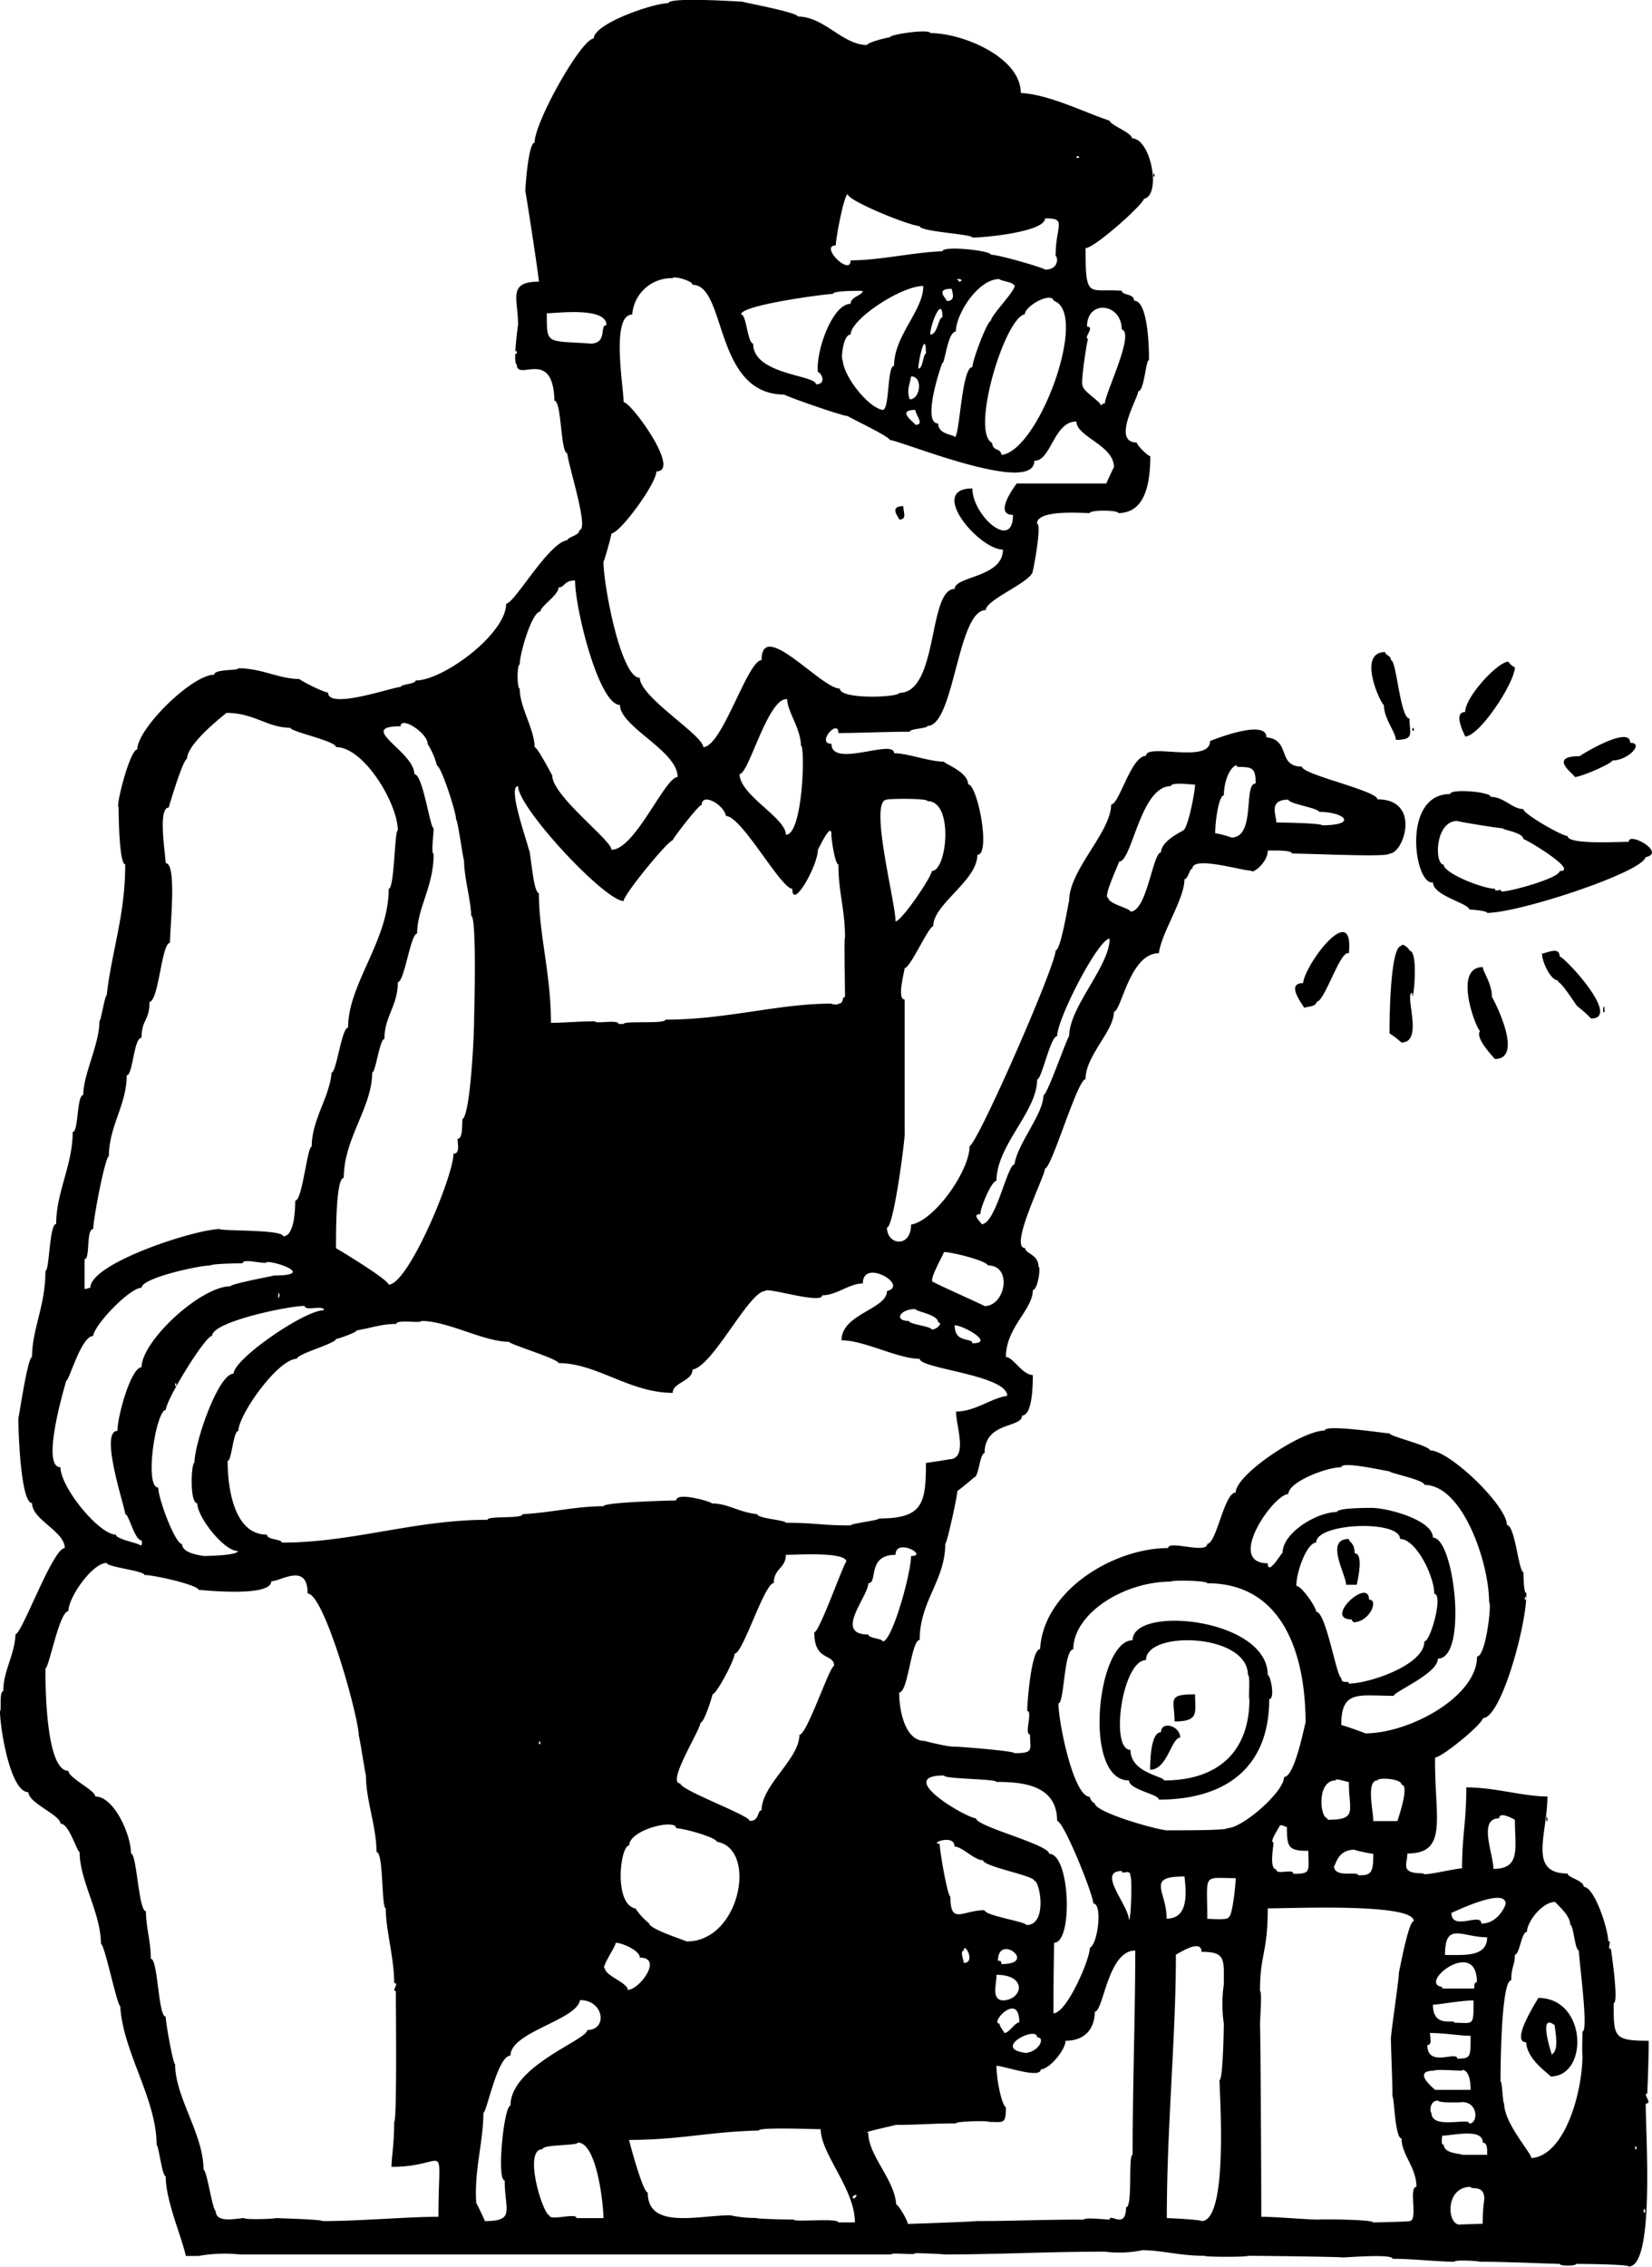 <svg xmlns="http://www.w3.org/2000/svg" width="960" height="1316.582" shape-rendering="geometricPrecision" text-rendering="geometricPrecision" image-rendering="optimizeQuality" fill-rule="evenodd" clip-rule="evenodd" viewBox="0 0 10 13.714"><path d="M6.516.955c0-.014.016-.015.016 0h-.016zm.465.112c0-.024.008-.024.008 0H6.98zm-.655.564c0-.008-.276-.09-.328-.09 0-.026-.293-.056-.293-.021-.177.006-.377.055-.556.055 0 .101-.191-.09-.09-.09 0-.04.05-.31.073-.31 0 .039.367.189.435.193 0 .034.319.048.319.069.09 0 .44-.037.44-.116.137 0 .064.038.064.228.012 0 .025.082-.064.082zm-.521.074c0-.017-.01-.002-.01-.017.043 0 .02.017.01.017zm-.074.116c0-.014-.076-.074.03-.074 0 .014.03.074-.03.074zm-.1.203c0-.062.074-.243.074-.104-.026 0-.028.104-.074.104zm-2.05.055c-.276-.02-.271.01-.271-.184.064 0 .361-.04.361.072-.044 0 .008.104-.09.112zm-.462.061c0-.024.01-.024.01 0h-.01zm2.44.09c0-.055.046-.245.046-.09-.018 0-.017.09-.046.09zm-.62.095c0-.057-.38-.057-.38-.246-.035-.005-.04-.177-.073-.177 0-.057.514-.124.556-.124 0-.02.155-.019.18-.018 0 .027-.073.034-.073.078-.111 0-.212.29-.198.413.018 0 .058.074-.013.074zm.568.09c-.021-.054.001-.09.008-.138.074 0 .056.139-.008.139zm1.155.035c0-.02-.108-.084-.108-.116-.018 0 .034-.327.034-.284-.036 0 .044-.074-.008-.074 0-.166.21-.143.21.017.082.02-.102.39-.102.448-.024 0-.011.01-.026.01zm-1.319.03c-.089-.015-.236-.203-.242-.301-.011 0 0-.155.048-.155 0-.092.305-.294.44-.294 0 .15-.177.3-.177.483-.043 0-.026.267-.069.267zm.198.09c0-.01-.123-.09 0-.09 0 .03.059.09 0 .09zm.238.074c0-.015-.1-.013-.1-.082-.105 0 .026-.378.026-.366.015 0 .032-.19.081-.19 0-.104.133-.318.264-.318 0 .01.082.019.082.033.054 0-.134.183-.134.22-.022 0-.112.24-.112.28-.066 0-.076.423-.107.423zm.284.108c-.01-.046-.051-.018-.058-.073-.131-.065.076-.757.199-.778 0-.05.16-.139.175-.081.215.07-.09.908-.316.932zm-.62.391c0-.011-.066-.081.025-.081 0 .04.024.081-.025.081zM8.549 4.42c0-.023.01-.022.01 0h-.01zm.32.035c0-.004-.079-.147 0-.147 0-.092.198-.305.262-.305 0 .004.026.033.039.033 0 .093-.214.42-.302.42zm-.42.02c0-.045-.072-.127-.072-.21-.016 0-.167-.32.008-.32 0 .02.035.02.035.049.034 0 .055.353.112.353 0 .09.033.129-.082.129zm-4.192.045c0-.071-.384-.303-.384-.419-.115 0-.22-.562-.22-.702.003 0 .048-.155.048-.172.051 0 .272-.3.272-.375.153 0-.153-.419-.198-.419 0-.089-.079-.53.052-.53a.238.238 0 0 1 .245-.22c0-.016.12.014.12.04.207 0 .128.664.556.664 0 .007.349.13.384.13 0 .005.254.124.254.145.057 0 .875.34.875.126.103 0 .117-.238.255-.238 0 .092.227.144.227.276-.001 0-.046.096-.046.099h-.543c0 .002-.147.19-.022.19 0 .222-.246.003-.246-.16-.274 0 .04.37.185.37 0 .17-.292.16-.292.238-.163 0-.097.629-.336.629 0 .027-.359.042-.359-.026-.113 0-.474-.428-.474-.172-.085 0-.239.526-.353.526zm5.275.18c0-.013-.167-.125.03-.125 0-.003.306-.192.306-.081.087 0-.012.107-.108.107 0 .017-.188.1-.228.1zm-1.53.293c0-.013-.254-.017-.276-.017 0-.045-.05-.138.073-.138 0 .025.185.051.185.074.158 0 .236.081.018.081zm-3.245.057c0-.103-.28-.239-.28-.367.056 0 .172-.466.288-.453 0 .072.083.18.083.28.027 0 .013.54-.09.54zm2.697.017a.542.542 0 0 0-.098-.026c0-.08.023-.229.052-.229.004-.147.081-.204.081-.172.09 0 .112.003.112.1-.077 0 .003.327-.147.327zm-3.753.073c0-.057-.358-.325-.358-.448 0 0-.09-.172-.107-.172 0-.108-.09-.239-.09-.354-.017 0-.017-.146 0-.146 0-.067.074-.32.125-.32 0-.032.11-.099.11-.146.038 0 .031-.042.1-.042 0 .17.144.753.272.753 0 .133.349.277.349.436-.077 0-.258.44-.4.44zm5.387.254c0-.025-.039.01-.039-.017-.073 0-.31-.094-.31-.146-.057 0-.054-.264.082-.264 0 .003.247.044.275.044 0 .01.125.026.125.065.014 0 .341.194.22.194 0 .041-.293.124-.353.124zm-2.245.121c0-.019-.134-.047-.134-.082-.036 0 .062-.202.065-.22.08 0 .128-.457.314-.457 0-.026.123-.009.146-.009 0 .043-.043.266-.072.277 0 .003-.134.062-.134.133-.05 0-.085.358-.185.358zm2.159.008c0-.013-.092-.02-.108-.02 0-.037-.22-.083-.22-.165-.111.023-.194-.534.104-.534 0-.034.246-.014.246.017.079 0 .131.074.197.074 0 .029.234.163.268.163 0 .053.302.035.37.035 0-.064.23.067.102.093-.019.091-.763.337-.96.337zm-3.581.052c0-.118-.165-.737-.052-.737 0-.006.246-.01.246.009.16 0 .118.423.025.423 0 .035-.184.305-.22.305zm2.473.522c-.008-.02-.114-.149-.006-.149.01-.114.31-.51.277-.18-.051-.025-.143.285-.195.294-.007.029-.046.026-.076.035zm1.81.026c0-.046.009-.046.009 0h-.01zm-.073.039a.707.707 0 0 0-.083-.074c-.004 0-.094-.146-.116-.146v-.01c-.046 0-.098-.114-.098-.163.024 0 .107-.047.107.018.027 0 .378.375.19.375zm-5.887.033c0-.029-.142.002-.142-.016-.095 0-.184.009-.267.009 0-.296-.073-.535-.073-.785-.035 0-.05-.263-.061-.263-.01-.05-.131-.384-.065-.384 0 .132.525.695.639.695 0-.038.269-.367.297-.367.002-.013.157-.215.176-.215 0-.073.13-.006.147.068.094 0 .332.44.401.44 0 .134.155-.14.155-.237.003 0 .082-.176.082-.09-.004 0 .02.18.042.18 0 .169.04.271.04.44-.006 0 0 .29 0 .362-.022 0-.004.04-.04.04 0 .01-.042.004-.042 0-.323 0-.635.097-1.005.097 0 .028-.253.005-.253.026h-.031zm4.74.113a.528.528 0 0 0-.073-.056c0-.093.004-.53.073-.53 0-.02.048.016.048.03.061 0 .017.363.017.255-.052 0 .073.3-.065.3zm.565.1c0-.005-.124-.126-.09-.171-.022-.008-.168-.386.017-.386 0 .028.055.098.055.181.003 0 .202.375.018.375zm-3.107.999c0-.011-.066-.061-.008-.061 0-.039.068-.202.098-.202 0-.216.246-.418.246-.613.028 0 .08-.262.121-.262 0-.105.25-.59.318-.59 0 .167-.245.412-.245.59-.01 0-.133.358-.156.358 0 .113-.158.293-.175.418-.044 0-.113.362-.2.362zm-3.59.365c0-.03-.316-.22-.318-.22 0-.065-.003-.426.047-.426 0-.239.172-.427.172-.637.021 0 .045-.203.074-.203 0-.138.081-.199.081-.344.04 0 .077-.294.117-.294 0-.155.1-.282.1-.482-.017 0 0-.117 0-.155-.022 0-.065-.328-.117-.328 0-.136-.355-.289-.083-.289 0-.064.164.04.164.108a.44.44 0 0 1 .056.13c.024 0 .116.28.116.327.01 0 .043.246.048.246 0 .104.043.25.043.336.036 0 .018.62.018.62 0 .116-.024.587-.071.61-.002.038.002.119-.029.119 0 .037.015.09-.025.09 0 .136-.274.792-.392.792zm-1.84.026v-.18c.035 0 .008-.182.052-.182.002-.07.073-.44.095-.44 0-.183.108-.311.108-.49.038 0 .042-.228.09-.228 0-.112.048-.1.048-.216.057-.01.073-.358.124-.358 0-.1.043-.482-.026-.482 0-.045-.05-.336.018-.336 0 0 .086-.294.111-.294 0-.097.238-.276.238-.279.17 0 .248.09.388.09 0 .024.276.08.276.117.17 0 .374.343.374.504-.02 0-.02.353-.055.353 0 .315-.246.574-.246.84-.039 0-.07.272-.1.272-.01.145-.12.284-.12.448-.028 0-.056.327-.1.327 0 .069-.008.216-.073.216 0-.043-.382-.031-.382-.044-.149 0-.785.206-.785.355-.012 0-.014.007-.035.007zm1.172.057c0-.011 0-.023.002-.035.01.017.007.022-.002.035zm4.276.047c0-.003-.31-.141-.31-.146-.036 0 .064-.171.064-.181.049 0 .256.052.266.081.151 0 .106.246-.02.246zm-.32.142c0-.019-.138-.032-.138-.052-.093 0-.056-.072.039-.072 0 .015.138.032.138.081.03 0-.006.043-.039.043zm.246.083c0-.037-.107.004-.107-.109.05 0 .246.109.107.109zm-4.826.258c0-.024.008-.024.008 0H1.06zm.646.948c0-.022-.09-.016-.09-.048-.195 0-.238-.269-.238-.447.024.006.033-.181.065-.181 0-.096.239-.436.354-.436 0-.03.237-.093.237-.12.01 0 .125-.039.125-.052.093-.015.148-.039.24-.039 0-.029.152-.002.152-.018.16 0 .377.126.53.126 0 .014.3.104.3.129.231 0 .431.18.691.18 0-.063.12-.07.12-.141.124-.02.342-.475.44-.475 0-.028.345.083.345.026.086 0 .164-.072.246-.072 0-.155.282.012.146.046 0 .11-.275.138-.275.298.139 0 .34.112.473.112 0 .06.53.098.53.224-.098.014-.194.095-.31.095 0 .087.076.289-.043.289 0 .002-.136.022-.139.022 0 .25-.022.336-.284.336 0 .012-.172.03-.172.042-.185 0-.212-.016-.392-.016 0-.016-.173-.026-.173-.052-.118-.013-.177-.065-.275-.065 0-.01-.216-.073-.216-.018-.017 0-.44.01-.44.035-.168 0-.31.038-.49.048 0 .03-.212.008-.212.034-.441 0-.817.138-1.245.138zm-.858.017c0-.013-.146-.036-.146-.065-.102 0-.336-.286-.336-.408-.125 0 .035-.52.035-.523.018 0 .09-.271.163-.271.007-.069.222-.292.293-.292 0-.059.348-.135.418-.135 0-.009.145-.013.194-.013 0-.034.147.012.147-.008.07 0 .287.082.043.082 0 .002-.263.05-.263.065-.182 0-.539.332-.539.49-.063 0-.146.293-.146.385-.112 0 .047.466.047.504.023 0 .056.159.1.159 0 .014.006.03-.01.03zm.384.064c0-.002-.13-.012-.13-.072C1.06 9.34.958 9.069.958 9c-.087 0-.014-.47.046-.47 0-.06.238-.448.28-.448 0-.085.46-.181.56-.181 0 .034.117-.008.117.026-.119 0-.547.296-.547.384-.094 0-.237.421-.237.539-.02 0-.03.245.017.245 0 .082.16.289.246.289 0 .025-.171.03-.207.03zm6.916.174c0-.063-.131-.277.017-.277 0 .02.035.021.035.087.06 0 .013.183.013.19h-.065zm1.082.09c0-.024.008-.024.008 0H9.23zm-1.039.137c0-.014-.008-.001-.008-.017-.176 0 .104-.26.104-.12.061 0 .003.137-.096.137zm-2.848.116c0-.018-.087-.019-.087-.042-.212 0 0-.23 0-.31.06 0-.01-.172.165-.172 0-.106.203.007.094.007 0 .103-.114.517-.172.517zm2.822.255c0-.024-.046.008-.046-.035-.028 0-.092-.4-.152-.4 0-.028-.088-.156-.12-.156 0-.09.066-.262.12-.262 0-.12.508-.139.508-.022.096 0 .207.223.207.332.056 0-.022.288-.06.288 0 .144-.338.255-.457.255zm-1.055.229c0-.13-.05-.164.124-.164 0 .11.027.164-.124.164zm1.155.072a2.43 2.43 0 0 0-.146-.051c0-.214.105-.176.318-.176 0-.025.267-.134.267-.225.182 0 .1-.732-.03-.732 0-.107-.276-.18-.37-.18 0 0-.211-.002-.211.025-.122 0-.329.126-.329.246-.006 0-.09.145-.09.064-.257 0 .036-.419.125-.419 0-.073.23-.162.32-.162 0-.04.278.025.292.025 0 .01.212.052.212.082.23 0 .391.469.391.71.017 0-.019.328-.073.328 0 .244-.41.465-.676.465zm-5.003.065c0-.023.009-.023.009 0h-.01zm3.7.155c0-.055.004-.227.066-.227 0-.07.116-.04.116.033-.053 0-.078.194-.181.194zm.084.065c0-.026-.203-.045-.203-.185-.126 0-.05-.543.094-.543 0-.181.617-.163.617.09.016 0 .002.146.009.146 0 .318-.19.492-.517.492zm-.031.116c0-.033-.181-.06-.181-.116-.283 0-.193-.848.022-.848 0-.214.818-.134.818.21.017 0 .046.146.009.146 0 .419-.27.608-.668.608zm1.02.122v-.01c-.045 0-.066-.228.049-.228 0-.017.062.009.081.009 0 .177.056.229-.13.229zm1.325.007c0-.034.007-.034.007 0H9.36zm-1.047 0c0-.058-.045-.245.025-.245 0-.019.146-.013.146.026.052 0-.025.216-.025.22h-.146zm-3.775 0c0-.034-.42-.186-.42-.227-.086 0 .122-.324.122-.367.023 0 .073-.164.073-.172.023 0 .134-.207.134-.246.05 0 .18-.427.237-.427 0-.09.073-.089.073-.171.07 0 .366-.02.366.042-.013 0-.163.427-.194.427 0 .18.12.124.12.203-.027 0-.164.417-.21.417 0 .147-.229.303-.229.457-.028 0-.01.064-.072.064zm2.524.057c-.085-.01-.435-.111-.435-.164-.01 0-.03-.025-.03-.039-.099 0-.19-.452-.19-.565.036 0 .032-.327.09-.327 0-.215.303-.41.591-.41 0-.01.22-.007.22.01.467 0 .595.446.595.844-.004 0-.064.328-.13.328 0 .09-.252.31-.345.31 0 .015-.329.012-.366.013zm1.978.233c0-.09-.095-.306.035-.306 0-.047.095.009.095.009 0 .17.038.297-.13.297zm-1.211.03c0-.035-.103.01-.103-.026-.045-.007-.017-.134-.017-.164-.03 0 .039-.096.039-.104.029 0 .026.01.042.01 0 .124.009.145.13.145 0 .124.019.139-.091.139zm.393.009c0-.028-.147.02-.147-.057.012 0 .017-.098.125-.098 0 .005.103.025.113.025 0 .12-.015.13-.091.13zm-.914.262c0-.28-.032-.245.172-.245 0 .037-.02.236-.043.236 0 .02-.108.01-.129.01zm-.246 0c0-.169-.129-.255.108-.255.01.093.028.255-.108.255zm-.228.01c0-.09-.198-.298-.043-.298 0 .028.052-.02.052.033.01 0 .005.264-.01.264zm2.133.02c0-.07-.181.049-.181-.065.005 0 .328-.16.328-.055.003 0-.04.12-.147.12zm-2.754.009c0-.02-.253-.057-.253-.09-.134 0-.207.093-.207-.082-.017 0-.065-.277-.065-.32-.068 0 .09-.063.09.017.046 0 .12.083.173.083 0 .038.31.093.31.124.033 0 .083.268-.048.268zm-2.055.1c0-.004-.228-.075-.228-.11a.39.39 0 0 1-.083-.09c-.134-.026-.093-.382-.038-.382 0-.095.284-.164.284-.104.045 0 .246.057.246.082.248.041.142.603-.181.603zm4.589.08c0-.204.103-.106.255-.106 0 .119-.133.107-.255.107zm-2.913.049c0-.015-.025-.074 0-.074 0-.06.077.074 0 .074zm.23.008c-.007-.019-.003-.021-.023-.021 0-.17.245.02.022.02zm2.666.147v-.01c-.152-.02.21-.305.21-.029-.016 0-.016.021-.016.039H8.73zm-4.93.008c0-.043-.138-.086-.138-.13-.028 0 .065-.131.065-.155.035 0 .146.045.146.09.144 0-.005.195-.072.195zm2.27.064c-.07-.007-.038-.092-.038-.155.188 0 .16.15.039.155zm.307.078c0-.119 0-.236.004-.427.115 0 .097-.538-.03-.538 0-.057-.443-.165-.443-.215-.055 0-.5-.259-.194-.259 0 .022.318.02.318.039.153 0 .367.016.367.236.038 0 .21.421.22.5.055 0 .028.243-.022.268 0 .072-.141.396-.22.396zm2.427.057c0-.026-.13.036-.13-.109.032 0 .17-.026.246-.026 0 .162-.001.135-.116.135zM6.08 12.3c0-.005-.03-.039-.03-.057-.062 0 .12-.2.12-.007-.026 0-.062.064-.09.064zm.125.12c-.202-.028.073-.167.073-.094.053 0 .01.09-.073.095zm3.188.01c0-.003-.086-.258.018-.177.004.05.028.15-.018.177zm-.572.025c0-.049-.181.057-.181-.082.031 0 .016-.045.016-.073.091 0 .18.017.246.017 0 .13.001.138-.081.138zm.565.108c0-.01-.142-.097-.148-.207-.1 0 .074-.265.074-.268.295 0 .306.475.074.475zm-.699.081c0-.002-.148-.116-.005-.116 0-.01.14 0 .168 0 0-.01.052-.01.052.116h-.215zm.207.203c0-.037-.229.04-.229-.064-.01 0-.014-.074.04-.074 0 .015.145.012.145.009.1 0 .098.13.044.13zm1.003.155c0-.023.01-.022.01 0h-.01zm-1.047.035c0-.007-.11-.006-.11-.06-.02 0-.01-.04-.01-.056.067 0 .246-.048.246.043.03 0 .026.046.026.073H8.85zm.42.02c0-.03-.165-.211-.165-.33-.009 0-.011-.134-.022-.134 0-.086.004-.612.065-.612 0-.083.022-.088.022-.155.029 0 .039-.138.073-.138 0-.058.09-.181.172-.181 0 .009.09.076.09.138.02 0 .028.155.052.155.003.077.06.491.022.491 0 .024-.003.146 0 .146 0 .215-.104.605-.31.62zm-4.104.247c0-.008 0-.008-.008-.01.029-.03.038-.009.008.01zm4.783.082c0-.03.01-.029.01 0h-.01zm-6.459.034c0-.035-.164.02-.164-.017-.038 0-.163-.4-.042-.4 0-.03.214-.02.214-.04.116 0 .155.38.155.457H3.49zm3.783.018c0-.008-.186-.018-.21-.018 0-.558.055-1.09.055-1.594.005 0 .155-.103.155-.017.148 0 .135.044.135.198a.823.823 0 0 0 0 .236c0 .045-.006.342-.026.342 0 .08.056.853-.109.853zm-4.338 0c0-.004-.05-.109-.052-.109-.014-.195.043-.37.043-.546.02 0 .085-.346.164-.346 0-.143.401-.215.421-.336.146 0 .168.181.044.181 0 .06-.465.217-.465.458-.04 0-.085.452-.035.452 0 .18.067.246-.12.246zm-.983 0c0-.01-.282-.018-.284-.018 0 .005-.19.011-.19 0-.04 0-.172.035-.172-.043-.019 0-.054-.25-.074-.25 0-.216-.172-.437-.172-.638-.012 0-.057-.25-.057-.288-.046 0-.046-.35-.09-.35 0-.107-.027-.173-.03-.288-.044 0-.055-.349-.09-.349 0-.114-.103-.345-.216-.345 0-.037-.163-.113-.163-.155-.14 0-.139-.539-.139-.62.021 0 .084-.346.139-.346 0-.084.145-.292.232-.292 0 .025.228.047.228.073.063 0 .328.062.328.09.017 0 .44.047.44-.052.058 0 .22-.116.22.074.101 0 .31.748.31.862.004 0 .04.237.043.237 0 .155.064.308.064.465.044 0 .029.34.056.34 0 .134.051.298.051.453.035 0-.02.048.01.048 0 .07.008.792-.01.792 0 .138-.016.212-.016.272.353 0 .284-.192.284.302-.192 0-.47.026-.702.026zm6.36.008c0-.018-.328-.02-.328-.017-.077 0-.256-.017-.349-.017 0-.235-.005-1.16-.008-1.16 0-.039.014-.206 0-.206 0-.224.047-.228.047-.5.15 0 .884-.033.884.077-.033 0-.088.31-.09.31 0 .055-.057.414-.048.414 0 .062.009.246.009.336.01 0 .015.255.055.255 0 .1.09.173.09.293-.05 0 .013.207-.042.207 0 .003-.182.008-.22.008zm-3.237 0c0-.028-.271 0-.271-.017-.033 0-.228-.004-.228-.01a.682.682 0 0 1-.155-.016c-.195 0-.5.088-.5-.138-.03 0-.113-.312-.113-.318.303 0 .489-.05.785-.057 0-.021.319-.008.375-.008 0 .149.207.362.207.564h-.1zm.42.009c0-.02-.057-.117-.07-.117-.01-.153-.169-.295-.169-.435-.052 0 .165-.044.165-.047.15 0 .211-.009.365-.009 0-.014.203-.017.203-.009.085 0 .1.017.1-.09-.02 0-.057-.152-.057-.25.062.006.268.08.268.022.052 0 .15-.118.15-.173.118 0 .177-.074.177-.176.053 0 .078-.37.245-.37 0 .39-.016.823-.016 1.236-.029 0 .003.318-.04.318 0 .138-.099.032-.099.074-.025 0-.155-.015-.155 0-.255 0-.442.009-.654.009 0 .003-.388.017-.414.017zm3.335.004c-.072-.01-.08-.228.072-.228 0 .02.083-.017.083.073a1.07 1.07 0 0 0-.01.15l-.145.005zm1.029.254c0-.014-.289-.016-.318-.016 0 .014-.1.014-.1 0-.196-.006-.343-.013-.482-.013 0-.004-.155-.014-.155 0-.094 0-.257-.018-.375-.018 0-.031-.273-.008-.303-.008 0-.004-.516-.01-.572-.01 0 .008-.263.008-.263 0-.15 0-.263-.034-.375-.034a.698.698 0 0 1-.229.009c-.335 0-.661.017-.973.017 0-.003-.15-.008-.173-.008 0 .015-.146-.007-.146.008H1.452a.886.886 0 0 0-.25.009h-.077c-.027-.122-.122-.334-.122-.482-.022 0-.043-.19-.055-.19 0-.279-.206-.566-.22-.84-.019 0-.095-.376-.117-.376 0-.188-.129-.38-.129-.556-.016 0-.063-.172-.116-.172 0-.052-.194-.124-.194-.19-.111 0-.172-.392-.172-.49.01 0-.006-.121.02-.121 0-.125.068-.216.074-.345.038 0 .226-.521.298-.521 0-.102-.198-.17-.198-.272-.067 0-.083-.417-.083-.513.003 0 .056-.371.083-.371 0-.17.081-.307.081-.521.025 0 .023-.284.065-.284 0-.193.1-.356.1-.556.036 0 .024-.224.064-.224 0-.127.098-.306.098-.448.009 0 .033-.156.044-.156.03-.268.112-.481.112-.792-.036 0-.04-.29-.04-.345-.02 0 .068-.35.113-.35 0-.125.33-.452.466-.452 0-.036.146-.023.146-.039.142 0 .247.065.37.065 0 .007.147.082.173.082 0 .106.393-.034.44-.034 0-.017.09-.017.09-.039.167 0 .548-.282.548-.465.05 0 .255-.368.37-.384.008-.023.073-.027.073-.061.062 0-.07-.4-.073-.465-.041 0-.034-.318-.078-.318-.008-.326-.228-.11-.228-.22-.025 0 .007-.238.008-.238 0-.16-.065-.262.126-.262 0-.03-.08-.547-.082-.547 0-.03.019-.294.056-.294 0-.126.284-.63.358-.63 0-.09.359-.214.452-.214 0-.039.433-.009.448-.009 0 .003.336.065.336.09.16 0 .27.172.419.172 0-.015.121-.046.137-.046 0-.019.245-.053.245-.026.196 0 .548.146.548.362.176.011.378.115.538.168 0 .025.135.072.135.107.115 0 .18.345.072.366 0 .03-.298.298-.353.298 0 .316.018.243.22.258 0 .029.074.015.074.06.097 0 .09.377.09.359-.02 0-.028.189-.065.189 0 .038-.164.31-.009.31 0 .017.069.083.082.083 0 .19-.042.344-.194.344 0-.019-.172-.02-.172 0-.052 0-.32-.022-.32.064.032 0-.023.285-.025.285 0 .065-.285.174-.285.238-.172 0-.19.701-.353.701 0 .016-.107.016-.107.035-.149 0-.319.008-.432.008 0-.092-.137.065-.042.065 0 .15.379-.033.379.057.082 0 .213.051.302.051 0 .012.146.061.146.137.057 0 .14.427.056.427 0 .157-.267.297-.267.432-.028 0-.139.253-.173.253 0 .017-.049.19 0 .19v.806c.008-.002-.065.574-.107.574 0 .107.146.125.146-.018.142-.024.354-.325.354-.474.054-.027.521-1.092.521-1.185.032 0 .079-.301.082-.301 0-.187.254-.415.254-.582.05 0 .12-.294.211-.294 0-.08.388.05.388-.09.002 0 .341-.14.341-.022.15.014.063.177.215.177 0 .048.457.146.457.198.267 0 .16.328.073.328 0 .024-.47 0-.59 0 0-.023-.13-.018-.147-.018 0 .076-.098.144-.098.122-.058 0-.358-.092-.358-.013-.018 0-.026.064-.048.064 0 .12-.14.325-.155.448-.177 0-.228.354-.272.354 0 .118-.172.265-.172.408-.049 0-.205.54-.245.54 0 .046-.222.482-.12.482 0 .035.08.037.08.112.016 0-.004.142-.034.142 0 .12-.163.225-.163.405.043 0 .1.109.163.109 0 .05-.001.245-.065.245 0 .078-.227.035-.227.228-.03 0-.034.147-.065.147 0 .003-.097.082-.1.082 0 .031-.063.319-.073.319 0 .222-.155.346-.155.582-.052 0-.069.318-.124.318 0 .114.037.293.155.293 0 .001.133.035.18.035 0-.003.363.025.363.039.12 0 .094-.02.094-.113-.037 0 .018-.142-.017-.142 0-.055.025-.375.078-.375.02-.355.446-.611.775-.611 0-.05.237.039.237-.026.056 0 .102-.31.172-.31 0-.109.399-.375.539-.375 0-.04.36.017.392.017 0 .018.245.075.245.103.119 0 .466.335.466.452.049 0 .071.285.1.285 0 .018.001.13.017.125.007.174-.15.758-.263.758 0 .035-.248.238-.289.238-.005.36.084.581-.168.581 0 .066-.047.12.095.12 0 .02.17-.026.236-.03 0-.196.026-.281.026-.49.175 0 .344.055.491.055 0 .228-.12.466.122.466 0 .025.098.042.098.081.065 0 .148.257.148.328.026 0-.012.047.016.047 0 0 .05.328.017.328 0 .205-.002.228.212.228 0 .139-.009.322-.009.32-.031 0 .037.06-.009.06-.001.179.056.986-.103.986z"/></svg>